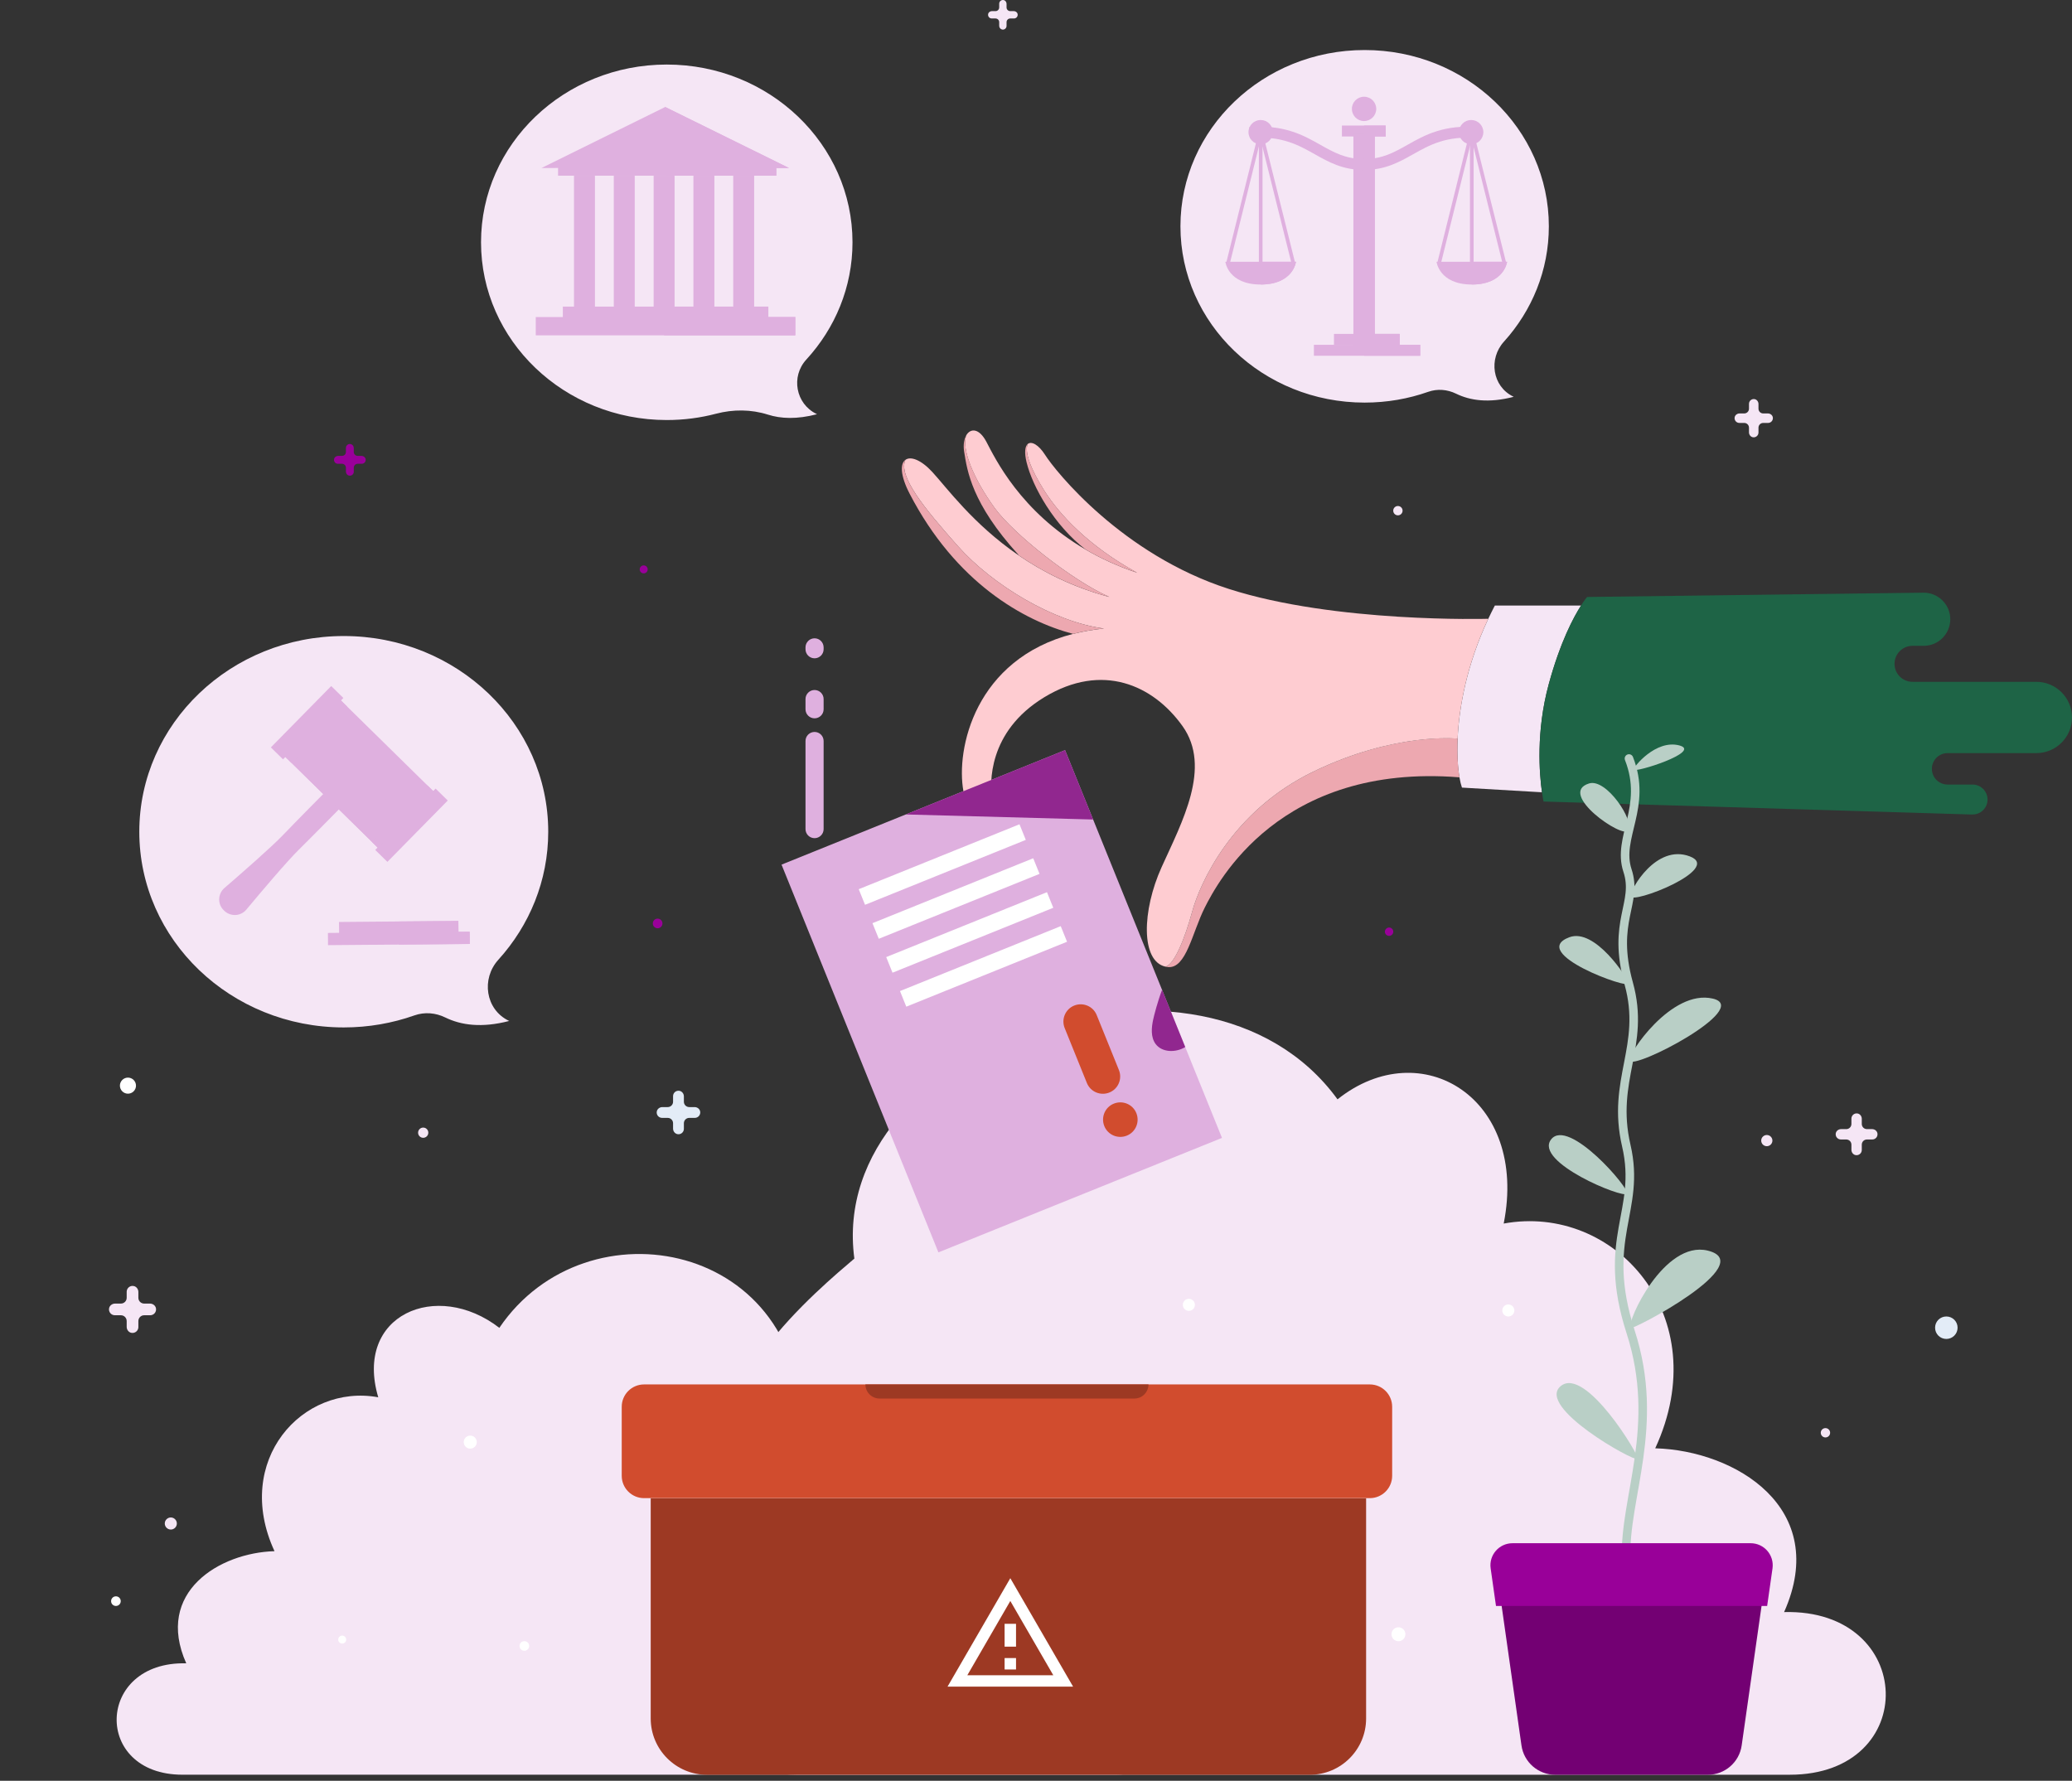 <svg width="242" height="208" viewBox="0 0 242 208" fill="none" xmlns="http://www.w3.org/2000/svg">
        <rect x="0" y="0" width="242" height="208" fill="#333333" stroke="none"/>
        <path d="M93.038 207.292C84.454 207.292 84.584 200.564 88.68 198.847C73.099 195.415 75.608 177.081 88.282 171.409C79.436 163.89 96.087 150.17 99.784 147.005C96.445 121.97 140.498 106.768 156.216 128.404C165.989 120.618 178.532 128.273 175.625 142.913C188.567 140.537 200.45 153.728 193.323 169.164C202.697 169.425 213.79 176.154 208.375 188.293C223.825 187.896 224.354 207.292 209.035 207.292H93.038Z" fill="#F5E6F5"/>
        <path d="M142.722 132.907L109.603 146.279L91.28 100.99L124.393 87.617L135.719 115.607L138.427 122.296L142.722 132.907Z" fill="#DFB0DF"/>
        <path d="M119.071 96.277L100.295 103.859L101.033 105.682L119.809 98.1L119.071 96.277Z" fill="white"/>
        <path d="M120.675 100.246L101.9 107.828L102.638 109.651L121.413 102.069L120.675 100.246Z" fill="white"/>
        <path d="M122.28 104.207L103.504 111.789L104.242 113.612L123.018 106.03L122.28 104.207Z" fill="white"/>
        <path d="M123.889 108.175L105.114 115.758L105.851 117.581L124.627 109.998L123.889 108.175Z" fill="white"/>
        <path d="M129.57 127.607C128.535 128.022 127.357 127.528 126.942 126.493L124.348 120.077C123.933 119.043 124.428 117.866 125.463 117.451C126.498 117.037 127.676 117.531 128.091 118.565L130.685 124.982C131.1 126.016 130.605 127.192 129.57 127.607Z" fill="#D14C2E"/>
        <path d="M132.721 130.018C133.137 131.053 132.642 132.229 131.607 132.644C130.571 133.059 129.394 132.564 128.978 131.53C128.563 130.496 129.058 129.319 130.093 128.904C131.129 128.49 132.306 128.984 132.721 130.018Z" fill="#D14C2E"/>
        <path d="M138.427 122.299C137.335 122.963 135.731 122.958 134.968 121.935C134.382 121.133 134.479 120.031 134.69 119.065C134.792 118.593 135.196 117.007 135.725 115.609L138.433 122.299H138.427Z" fill="#91278F"/>
        <path d="M174.59 70.727H184.664C183.782 72.091 182.229 74.983 180.887 79.916C179.379 85.452 179.795 90.419 180.096 92.539H180.085L170.75 91.993C170.642 91.692 170.545 91.288 170.46 90.8C170.266 89.697 170.158 88.151 170.243 86.281C170.408 82.587 171.319 77.626 173.81 72.306C174.055 71.784 174.316 71.261 174.59 70.727Z" fill="#F5E6F5"/>
        <path d="M170.198 86.271H170.243C170.164 88.141 170.272 89.687 170.459 90.79H170.42C149.468 89.136 142.215 103.042 140.719 105.992C139.229 108.942 138.552 113.176 136.396 112.954C136.299 112.943 136.208 112.926 136.117 112.903C137.164 112.67 138.404 109.55 139.24 106.481C140.15 103.145 143.882 94.728 153.405 90.119C162.928 85.504 170.198 86.266 170.198 86.266V86.271Z" fill="#EDA8B0"/>
        <path d="M125.332 74.043C126.447 73.759 127.647 73.543 128.938 73.412C123.09 72.651 115.928 68.337 111.895 63.808C107.885 59.307 104.892 55.596 105.746 53.715C106.354 53.26 107.577 53.703 108.886 55.124C110.587 56.971 113.636 61.194 118.915 64.825C121.771 66.791 125.28 68.582 129.575 69.73C125.201 67.797 118.369 62.347 116.19 59.364C113.71 55.965 112.231 52.367 112.874 50.81C113.374 50.003 114.358 50.015 115.195 51.583C116.241 53.567 119.171 59.733 126.788 64.183C128.534 65.206 130.531 66.132 132.812 66.9C127.141 63.774 123.756 60.131 121.981 57.335C120.377 54.806 119.637 52.8 120.03 51.862C120.474 51.487 121.316 51.964 122.038 53.095C123.261 55.033 131.06 64.78 143.518 68.786C155.971 72.793 173.759 72.276 173.759 72.276L173.81 72.299C171.319 77.618 170.408 82.579 170.243 86.274H170.198C170.198 86.274 162.928 85.512 153.405 90.121C143.882 94.73 140.151 103.147 139.24 106.483C138.404 109.552 137.164 112.672 136.117 112.905C133.228 112.257 133.37 106.369 135.674 101.277C138.046 96.026 141.556 89.621 138.108 84.802C134.661 79.982 128.722 77.357 121.998 81.42C115.274 85.484 115.65 91.621 115.832 93.156C116.019 94.691 113.249 96.31 112.527 92.428C111.611 87.501 113.886 76.976 125.326 74.038L125.332 74.043Z" fill="#FECCD1"/>
        <path d="M105.746 53.711C104.892 55.598 107.885 59.303 111.895 63.804C115.928 68.334 123.09 72.647 128.938 73.409C127.647 73.54 126.441 73.75 125.332 74.04C119.552 72.511 111.616 68.05 106.235 57.655C105.126 55.507 105.131 54.16 105.746 53.711Z" fill="#EDA8B0"/>
        <path d="M119.899 54.002C119.614 52.814 119.722 52.127 120.035 51.859C119.643 52.803 120.382 54.803 121.987 57.332C123.761 60.129 127.14 63.771 132.818 66.897C130.537 66.13 128.54 65.204 126.793 64.181C123.153 61.396 120.587 56.855 119.899 53.996V54.002Z" fill="#EDA8B0"/>
        <path d="M118.943 64.793C113.494 58.803 112.965 55.007 112.606 52.745C112.481 51.944 112.606 51.256 112.885 50.812C112.242 52.364 113.721 55.962 116.201 59.366C118.38 62.355 125.212 67.8 129.587 69.732C125.286 68.578 121.776 66.788 118.926 64.827L118.949 64.793H118.943Z" fill="#EDA8B0"/>
        <path d="M230.327 95.137L180.278 93.619C180.278 93.619 180.193 93.227 180.096 92.528C179.795 90.408 179.38 85.441 180.887 79.906C182.23 74.978 183.788 72.08 184.664 70.71C185.097 70.034 185.364 69.727 185.364 69.727L224.638 69.227C226.368 69.204 227.784 70.602 227.784 72.33C227.784 74.04 226.396 75.433 224.678 75.433H223.375C222.215 75.433 221.271 76.371 221.271 77.536C221.271 78.695 222.209 79.638 223.375 79.638H237.83C240.134 79.638 242 81.503 242 83.804C242 86.106 240.134 87.964 237.83 87.964H227.471C226.453 87.964 225.634 88.788 225.634 89.8C225.634 90.817 226.459 91.636 227.471 91.636H230.384C231.351 91.636 232.136 92.42 232.136 93.386C232.136 94.375 231.322 95.165 230.333 95.131L230.327 95.137Z" fill="#1E6446"/>
        <path d="M130.355 207.288C136.231 207.288 134.451 202.304 130.776 201.509C133.427 195.661 130.821 177.622 106.883 179.782C109.722 170.831 102.401 161.993 93.618 167.358C94.278 145.017 68.508 140.056 58.32 155.094C50.998 149.433 41.322 153.576 44.178 163.204C35.315 161.578 27.18 170.609 32.061 181.18C25.644 181.362 18.044 185.965 21.753 194.28C11.172 194.007 10.814 207.288 21.304 207.288H130.355Z" fill="#F5E6F5"/>
        <path d="M76 175H159.555V200.722C159.555 204.354 156.608 207.298 152.973 207.298H82.582C78.947 207.298 76 204.354 76 200.722V175Z" fill="#9D3923"/>
        <g clip-path="url(#clip0_10419_39767)">
        <path d="M118 186.996L123.02 195.669H112.98L118 186.996ZM118 184.336L110.667 197.003H125.333L118 184.336Z" fill="white"/>
        <path d="M117.333 193.664H118.667V194.997H117.333V193.664Z" fill="white"/>
        <path d="M117.333 189.664H118.667V192.331H117.333V189.664Z" fill="white"/>
        </g>
        <path d="M159.987 161.703H75.226C73.784 161.703 72.615 162.871 72.615 164.312V172.376C72.615 173.817 73.784 174.985 75.226 174.985H159.987C161.429 174.985 162.598 173.817 162.598 172.376V164.312C162.598 162.871 161.429 161.703 159.987 161.703Z" fill="#D14C2E"/>
        <path d="M134.138 161.703C134.138 162.158 133.95 162.567 133.654 162.868C133.358 163.169 132.943 163.351 132.488 163.351H102.725C101.815 163.351 101.075 162.612 101.075 161.703H134.138Z" fill="#9D3923"/>
        <path d="M40.15 74.289C53.342 74.289 64.031 84.525 64.031 97.147C64.031 102.864 61.836 108.093 58.206 112.099C56.187 114.327 56.699 117.896 59.401 119.215L59.475 119.249C56.227 120.096 53.832 119.732 52.011 118.845C50.873 118.289 49.593 118.181 48.399 118.601C45.828 119.51 43.052 120.005 40.15 120.005C26.959 120.005 16.27 109.769 16.27 97.147C16.27 84.525 26.964 74.289 40.15 74.289Z" fill="#F5E6F5"/>
        <path d="M77.871 7.539C89.852 7.539 99.568 16.837 99.568 28.3C99.568 33.551 97.531 38.342 94.175 41.996C92.349 43.986 92.935 47.168 95.364 48.35L95.427 48.379C93.06 48.998 91.194 48.907 89.692 48.43C87.724 47.805 85.631 47.799 83.634 48.322C81.802 48.805 79.868 49.061 77.877 49.061C65.897 49.061 56.181 39.763 56.181 28.3C56.181 16.837 65.891 7.539 77.871 7.539Z" fill="#F5E6F5"/>
        <path d="M90.665 19.32H65.18V20.52H90.665V19.32Z" fill="#DFB0DF"/>
        <path d="M90.671 19.32H77.752V20.52H90.671V19.32Z" fill="#DFB0DF"/>
        <path d="M89.738 35.812H65.737V37.267H89.738V35.812Z" fill="#DFB0DF"/>
        <path d="M92.889 37.031H62.575V39.168H92.889V37.031Z" fill="#DFB0DF"/>
        <path d="M69.487 20.523H67.04V35.817H69.487V20.523Z" fill="#DFB0DF"/>
        <path d="M74.134 20.523H71.688V35.817H74.134V20.523Z" fill="#DFB0DF"/>
        <path d="M78.788 20.523H76.342V35.817H78.788V20.523Z" fill="#DFB0DF"/>
        <path d="M83.435 20.523H80.989V35.817H83.435V20.523Z" fill="#DFB0DF"/>
        <path d="M88.083 20.523H85.637V35.817H88.083V20.523Z" fill="#DFB0DF"/>
        <path d="M92.156 19.627L77.701 12.5H77.684L63.235 19.627L77.695 19.576L92.156 19.627Z" fill="#DFB0DF"/>
        <path d="M89.732 35.812H77.559V37.267H89.732V35.812Z" fill="#DFB0DF"/>
        <path d="M92.889 37.031H77.559V39.168H92.889V37.031Z" fill="#DFB0DF"/>
        <path d="M77.695 19.576L92.156 19.627L77.701 12.5H77.684V19.576H77.695Z" fill="#DFB0DF"/>
        <path d="M68.986 21.031H67.546V35.313H68.986V21.031Z" fill="#DFB0DF"/>
        <path d="M73.633 21.031H72.194V35.313H73.633V21.031Z" fill="#DFB0DF"/>
        <path d="M78.281 21.031H76.842V35.313H78.281V21.031Z" fill="#DFB0DF"/>
        <path d="M82.928 21.031H81.489V35.313H82.928V21.031Z" fill="#DFB0DF"/>
        <path d="M87.582 21.031H86.143V35.313H87.582V21.031Z" fill="#DFB0DF"/>
        <path d="M189.926 182.06C189.676 174.91 194.011 166.59 190.455 155.582C186.9 144.573 191.735 141.539 189.943 133.809C188.152 126.08 192.264 122.21 190.228 114.873C188.197 107.536 191.36 105.53 190.08 101.671C188.806 97.806 192.481 94.26 190.256 88.594" stroke="#B9CFC6" strokeWidth="1.1" stroke-miterlimit="10" stroke-linecap="round"/>
        <path d="M191.292 170.43C191.605 170.209 185.171 159.473 182.275 161.905C179.38 164.338 190.848 170.743 191.292 170.43Z" fill="#B9CFC6"/>
        <path d="M190.433 155.114C189.966 154.364 194.375 144.833 199.455 146.072C205.576 147.572 190.626 155.421 190.433 155.114Z" fill="#B9CFC6"/>
        <path d="M190.029 139.442C190.461 138.919 183.174 130.457 181.155 133.094C179.135 135.731 189.562 140.01 190.029 139.442Z" fill="#B9CFC6"/>
        <path d="M190.313 123.891C190.074 123.18 195.205 115.497 200.052 116.639C204.739 117.747 190.705 125.056 190.313 123.891Z" fill="#B9CFC6"/>
        <path d="M190.228 114.87C190.091 114.222 186.28 108.346 183.293 109.471C178.412 111.312 190.393 115.649 190.228 114.87Z" fill="#B9CFC6"/>
        <path d="M190.433 104.671C190.404 103.909 193.419 98.544 197.35 100.022C201.281 101.499 190.472 105.722 190.433 104.671Z" fill="#B9CFC6"/>
        <path d="M190.194 97.013C190.911 95.86 187.623 90.887 185.603 91.506C181.82 92.66 189.557 98.042 190.194 97.013Z" fill="#B9CFC6"/>
        <path d="M190.797 89.89C190.768 89.6 193.379 86.343 196.133 87.065C198.886 87.787 190.842 90.339 190.797 89.89Z" fill="#B9CFC6"/>
        <path d="M203.744 180.719C205.314 180.719 206.514 182.105 206.298 183.657L205.718 187.738L203.42 203.872C203.141 205.833 201.457 207.293 199.477 207.293H181.644C179.658 207.293 177.98 205.833 177.701 203.872L175.409 187.743L174.829 183.663C174.607 182.111 175.813 180.724 177.383 180.724H203.75L203.744 180.719Z" fill="#730073"/>
        <path d="M207.021 183.188L206.395 187.581H174.726L174.101 183.188C173.879 181.637 175.085 180.25 176.655 180.25H204.467C206.037 180.25 207.237 181.637 207.021 183.188Z" fill="#990099"/>
        <path d="M159.384 5.844C171.268 5.844 180.898 15.062 180.898 26.434C180.898 31.583 178.919 36.294 175.654 39.903C173.833 41.909 174.294 45.126 176.729 46.314L176.791 46.348C173.867 47.11 171.711 46.786 170.067 45.984C169.043 45.484 167.889 45.388 166.813 45.763C164.498 46.581 161.995 47.024 159.384 47.024C147.5 47.024 137.87 37.806 137.87 26.434C137.87 15.062 147.5 5.844 159.384 5.844Z" fill="#F5E6F5"/>
        <path d="M161.842 14.664H156.728V15.943H161.842V14.664Z" fill="#DFB0DF"/>
        <path d="M160.574 15.68H158.071V40.919H160.574V15.68Z" fill="#DFB0DF"/>
        <path d="M163.475 39H155.801V40.279H163.475V39Z" fill="#DFB0DF"/>
        <path d="M159.282 19.851C156.819 19.851 155.169 18.919 153.571 18.021C151.654 16.941 149.68 15.822 146.011 16.123L145.908 14.85C149.964 14.52 152.217 15.788 154.202 16.907C155.789 17.8 157.155 18.573 159.282 18.573V19.851Z" fill="#DFB0DF"/>
        <path d="M159.322 19.853V18.574C161.45 18.574 162.821 17.801 164.402 16.909C166.388 15.789 168.64 14.516 172.696 14.851L172.594 16.125C168.925 15.823 166.951 16.943 165.034 18.023C163.435 18.921 161.785 19.853 159.322 19.853Z" fill="#DFB0DF"/>
        <path d="M165.875 40.273H153.457V41.552H165.875V40.273Z" fill="#DFB0DF"/>
        <path d="M160.739 12.718C160.739 13.502 160.101 14.139 159.316 14.139C158.531 14.139 157.894 13.502 157.894 12.718C157.894 11.933 158.531 11.297 159.316 11.297C160.101 11.297 160.739 11.933 160.739 12.718Z" fill="#DFB0DF"/>
        <path d="M147.023 15.379L143.235 30.625L143.649 30.728L147.437 15.482L147.023 15.379Z" fill="#DFB0DF"/>
        <path d="M147.448 15.389L147.034 15.492L150.835 30.735L151.249 30.632L147.448 15.389Z" fill="#DFB0DF"/>
        <path d="M147.455 15.438H147.029V30.998H147.455V15.438Z" fill="#DFB0DF"/>
        <path d="M171.671 15.378L167.888 30.625L168.302 30.727L172.085 15.48L171.671 15.378Z" fill="#DFB0DF"/>
        <path d="M172.1 15.397L171.686 15.5L175.487 30.742L175.901 30.639L172.1 15.397Z" fill="#DFB0DF"/>
        <path d="M147.239 30.578H143.115C143.115 30.578 143.422 33.232 147.239 33.232C151.057 33.232 151.364 30.578 151.364 30.578H147.239Z" fill="#DFB0DF"/>
        <path d="M172.11 15.438H171.684V30.998H172.11V15.438Z" fill="#DFB0DF"/>
        <path d="M148.662 15.436C148.662 16.221 148.025 16.857 147.24 16.857C146.455 16.857 145.817 16.221 145.817 15.436C145.817 14.652 146.455 14.016 147.24 14.016C148.025 14.016 148.662 14.652 148.662 15.436Z" fill="#DFB0DF"/>
        <path d="M173.248 15.436C173.248 16.221 172.611 16.857 171.826 16.857C171.041 16.857 170.404 16.221 170.404 15.436C170.404 14.652 171.041 14.016 171.826 14.016C172.611 14.016 173.248 14.652 173.248 15.436Z" fill="#DFB0DF"/>
        <path d="M171.9 30.578H167.781C167.781 30.578 168.088 33.232 171.9 33.232C175.711 33.232 176.024 30.578 176.024 30.578H171.9Z" fill="#DFB0DF"/>
        <path d="M151.364 30.578H147.239V33.232C151.051 33.232 151.364 30.578 151.364 30.578Z" fill="#DFB0DF"/>
        <path d="M160.574 15.68H159.322V40.919H160.574V15.68Z" fill="#DFB0DF"/>
        <path d="M176.018 30.578H171.894V33.232C175.705 33.232 176.018 30.578 176.018 30.578Z" fill="#DFB0DF"/>
        <path d="M163.481 39H159.322V40.279H163.481V39Z" fill="#DFB0DF"/>
        <path d="M165.876 40.273H159.322V41.552H165.876V40.273Z" fill="#DFB0DF"/>
        <path d="M161.842 14.664H159.322V15.943H161.842V14.664Z" fill="#DFB0DF"/>
        <path d="M124.393 87.617L105.786 95.13L127.675 95.721L124.393 87.617Z" fill="#91278F"/>
        <path d="M96.195 86.549V96.842C96.195 97.427 95.717 97.899 95.137 97.899C94.551 97.899 94.079 97.421 94.079 96.842V86.549C94.079 85.964 94.556 85.492 95.137 85.492C95.723 85.492 96.195 85.97 96.195 86.549Z" fill="#DFB0DF"/>
        <path d="M96.195 81.651V82.844C96.195 83.43 95.717 83.901 95.137 83.901C94.551 83.901 94.079 83.424 94.079 82.844V81.651C94.079 81.066 94.556 80.594 95.137 80.594C95.723 80.594 96.195 81.071 96.195 81.651Z" fill="#DFB0DF"/>
        <path d="M96.195 75.618V75.833C96.195 76.419 95.717 76.891 95.137 76.891C94.551 76.891 94.079 76.413 94.079 75.833V75.618C94.079 75.032 94.556 74.555 95.137 74.555C95.723 74.555 96.195 75.032 96.195 75.618Z" fill="#DFB0DF"/>
        <path d="M42.232 53.249H41.777C41.527 53.249 41.322 53.045 41.322 52.795V52.34C41.322 52.118 41.174 51.914 40.952 51.868C40.662 51.812 40.401 52.033 40.401 52.317V52.795C40.401 53.045 40.196 53.249 39.946 53.249H39.49C39.269 53.249 39.064 53.397 39.018 53.619C38.961 53.914 39.183 54.17 39.468 54.17H39.946C40.196 54.17 40.401 54.375 40.401 54.625V55.079C40.401 55.301 40.548 55.506 40.77 55.551C41.06 55.608 41.322 55.386 41.322 55.102V54.625C41.322 54.375 41.527 54.17 41.777 54.17H42.255C42.539 54.17 42.761 53.909 42.705 53.619C42.659 53.403 42.454 53.249 42.232 53.249Z" fill="#990099"/>
        <path d="M81.126 129.309H80.5C80.153 129.309 79.874 129.031 79.874 128.684V128.059C79.874 127.752 79.669 127.474 79.368 127.411C78.964 127.332 78.611 127.638 78.611 128.031V128.684C78.611 129.031 78.333 129.309 77.986 129.309H77.36C77.053 129.309 76.774 129.514 76.711 129.815C76.632 130.219 76.939 130.571 77.331 130.571H77.986C78.333 130.571 78.611 130.849 78.611 131.196V131.821C78.611 132.128 78.816 132.407 79.118 132.469C79.522 132.549 79.874 132.242 79.874 131.85V131.196C79.874 130.849 80.153 130.571 80.5 130.571H81.154C81.541 130.571 81.854 130.213 81.774 129.815C81.717 129.514 81.433 129.309 81.126 129.309Z" fill="#E3ECF7"/>
        <path d="M17.515 152.26H16.838C16.463 152.26 16.161 151.959 16.161 151.584V150.908C16.161 150.578 15.939 150.271 15.615 150.209C15.183 150.123 14.796 150.459 14.796 150.879V151.584C14.796 151.959 14.494 152.26 14.119 152.26H13.442C13.112 152.26 12.805 152.482 12.742 152.806C12.657 153.238 12.993 153.624 13.414 153.624H14.119C14.494 153.624 14.796 153.925 14.796 154.301V154.977C14.796 155.306 15.018 155.613 15.342 155.676C15.774 155.761 16.161 155.426 16.161 155.005V154.301C16.161 153.925 16.463 153.624 16.838 153.624H17.544C17.965 153.624 18.3 153.238 18.215 152.806C18.152 152.482 17.845 152.26 17.515 152.26Z" fill="#F5E6F5"/>
        <path d="M206.486 48.291H205.934C205.627 48.291 205.382 48.041 205.382 47.739V47.188C205.382 46.921 205.2 46.671 204.939 46.62C204.586 46.552 204.273 46.825 204.273 47.166V47.739C204.273 48.046 204.023 48.291 203.721 48.291H203.169C202.902 48.291 202.652 48.473 202.601 48.734C202.532 49.086 202.805 49.399 203.147 49.399H203.721C204.028 49.399 204.273 49.649 204.273 49.95V50.502C204.273 50.769 204.455 51.019 204.717 51.07C205.069 51.138 205.382 50.865 205.382 50.524V49.95C205.382 49.643 205.633 49.399 205.934 49.399H206.509C206.85 49.399 207.123 49.086 207.055 48.734C207.004 48.473 206.753 48.291 206.486 48.291Z" fill="#F5E6F5"/>
        <path d="M218.654 131.883H218.051C217.715 131.883 217.448 131.615 217.448 131.28V130.678C217.448 130.382 217.249 130.115 216.964 130.058C216.577 129.984 216.236 130.28 216.236 130.655V131.28C216.236 131.615 215.969 131.883 215.633 131.883H215.03C214.734 131.883 214.467 132.081 214.41 132.366C214.336 132.752 214.632 133.093 215.007 133.093H215.633C215.969 133.093 216.236 133.36 216.236 133.696V134.298C216.236 134.593 216.435 134.861 216.72 134.917C217.106 134.991 217.448 134.696 217.448 134.321V133.696C217.448 133.36 217.715 133.093 218.051 133.093H218.677C219.052 133.093 219.348 132.752 219.274 132.366C219.217 132.076 218.944 131.883 218.654 131.883Z" fill="#F5E6F5"/>
        <path d="M118.414 1.299H117.988C117.754 1.299 117.561 1.106 117.561 0.873V0.447C117.561 0.237 117.424 0.049 117.22 0.009C116.947 -0.047 116.702 0.163 116.702 0.43V0.873C116.702 1.106 116.509 1.299 116.275 1.299H115.849C115.638 1.299 115.451 1.436 115.411 1.64C115.354 1.913 115.564 2.158 115.832 2.158H116.275C116.509 2.158 116.702 2.351 116.702 2.584V3.01C116.702 3.22 116.839 3.408 117.043 3.448C117.316 3.505 117.561 3.294 117.561 3.027V2.584C117.561 2.351 117.754 2.158 117.988 2.158H118.431C118.699 2.158 118.909 1.913 118.852 1.64C118.813 1.436 118.619 1.299 118.414 1.299Z" fill="#F5E6F5"/>
        <path d="M77.371 107.86C77.371 108.172 77.121 108.422 76.808 108.422C76.495 108.422 76.245 108.172 76.245 107.86C76.245 107.547 76.495 107.297 76.808 107.297C77.121 107.297 77.371 107.547 77.371 107.86Z" fill="#990099"/>
        <path d="M75.647 66.505C75.647 66.761 75.437 66.971 75.181 66.971C74.925 66.971 74.714 66.761 74.714 66.505C74.714 66.249 74.925 66.039 75.181 66.039C75.437 66.039 75.647 66.249 75.647 66.505Z" fill="#990099"/>
        <path d="M162.729 108.825C162.729 109.097 162.507 109.313 162.24 109.313C161.972 109.313 161.75 109.092 161.75 108.825C161.75 108.558 161.972 108.336 162.24 108.336C162.507 108.336 162.729 108.558 162.729 108.825Z" fill="#990099"/>
        <path d="M163.815 59.647C163.815 59.948 163.571 60.193 163.269 60.193C162.968 60.193 162.723 59.948 162.723 59.647C162.723 59.346 162.968 59.102 163.269 59.102C163.571 59.102 163.815 59.346 163.815 59.647Z" fill="#F5E6F5"/>
        <path d="M206.355 133.877C206.716 133.877 207.009 133.585 207.009 133.224C207.009 132.863 206.716 132.57 206.355 132.57C205.994 132.57 205.701 132.863 205.701 133.224C205.701 133.585 205.994 133.877 206.355 133.877Z" fill="#F5E6F5"/>
        <path d="M213.75 167.35C213.75 167.651 213.506 167.896 213.204 167.896C212.903 167.896 212.658 167.651 212.658 167.35C212.658 167.049 212.903 166.805 213.204 166.805C213.506 166.805 213.75 167.049 213.75 167.35Z" fill="#F5E6F5"/>
        <path d="M49.428 132.897C49.758 132.897 50.026 132.629 50.026 132.3C50.026 131.97 49.758 131.703 49.428 131.703C49.099 131.703 48.831 131.97 48.831 132.3C48.831 132.629 49.099 132.897 49.428 132.897Z" fill="#F5E6F5"/>
        <path d="M20.655 177.947C20.655 178.339 20.337 178.652 19.95 178.652C19.563 178.652 19.245 178.333 19.245 177.947C19.245 177.56 19.563 177.242 19.95 177.242C20.337 177.242 20.655 177.56 20.655 177.947Z" fill="#F5E6F5"/>
        <path d="M55.686 168.441C55.686 168.862 55.345 169.203 54.924 169.203C54.503 169.203 54.162 168.862 54.162 168.441C54.162 168.021 54.503 167.68 54.924 167.68C55.345 167.68 55.686 168.021 55.686 168.441Z" fill="white"/>
        <path d="M176.871 153.064C176.871 153.456 176.552 153.769 176.165 153.769C175.779 153.769 175.46 153.451 175.46 153.064C175.46 152.678 175.779 152.359 176.165 152.359C176.552 152.359 176.871 152.678 176.871 153.064Z" fill="white"/>
        <path d="M139.559 152.408C139.559 152.8 139.241 153.113 138.854 153.113C138.467 153.113 138.148 152.794 138.148 152.408C138.148 152.021 138.467 151.703 138.854 151.703C139.241 151.703 139.559 152.021 139.559 152.408Z" fill="white"/>
        <path d="M164.145 190.883C164.145 191.332 163.781 191.696 163.332 191.696C162.883 191.696 162.519 191.332 162.519 190.883C162.519 190.434 162.883 190.07 163.332 190.07C163.781 190.07 164.145 190.434 164.145 190.883Z" fill="white"/>
        <path d="M61.807 192.25C61.807 192.563 61.557 192.813 61.244 192.813C60.931 192.813 60.681 192.563 60.681 192.25C60.681 191.938 60.931 191.688 61.244 191.688C61.557 191.688 61.807 191.938 61.807 192.25Z" fill="white"/>
        <path d="M39.968 191.971C40.226 191.971 40.435 191.762 40.435 191.505C40.435 191.248 40.226 191.039 39.968 191.039C39.711 191.039 39.502 191.248 39.502 191.505C39.502 191.762 39.711 191.971 39.968 191.971Z" fill="white"/>
        <path d="M14.102 187.016C14.102 187.328 13.852 187.578 13.539 187.578C13.226 187.578 12.976 187.328 12.976 187.016C12.976 186.703 13.226 186.453 13.539 186.453C13.852 186.453 14.102 186.703 14.102 187.016Z" fill="white"/>
        <path d="M15.883 126.805C15.883 127.322 15.462 127.743 14.944 127.743C14.426 127.743 14.005 127.322 14.005 126.805C14.005 126.288 14.426 125.867 14.944 125.867C15.462 125.867 15.883 126.288 15.883 126.805Z" fill="white"/>
        <path d="M228.637 155.078C228.637 155.8 228.051 156.391 227.323 156.391C226.595 156.391 226.009 155.806 226.009 155.078C226.009 154.351 226.595 153.766 227.323 153.766C228.051 153.766 228.637 154.351 228.637 155.078Z" fill="#E3ECF7"/>
        <path d="M28.774 106.242C28.461 106.617 28 106.85 27.511 106.873C27.022 106.896 26.538 106.719 26.191 106.373L26.123 106.31C25.77 105.964 25.583 105.492 25.6 104.997C25.617 104.509 25.839 104.043 26.208 103.724C28.222 101.985 31.778 98.882 33.131 97.456C34.332 96.188 37.989 92.5 37.989 92.5L39.816 94.296C39.816 94.296 36.169 98.001 34.923 99.223C33.518 100.599 30.475 104.202 28.768 106.248L28.774 106.242Z" fill="#DFB0DF"/>
        <path d="M39.638 81.637L33.154 88.227L44.33 99.203L50.814 92.613L39.638 81.637Z" fill="#DFB0DF"/>
        <path d="M36.394 84.932L33.151 88.227L44.328 99.203L47.57 95.908L36.394 84.932Z" fill="#DFB0DF"/>
        <path d="M49.91 91.724L43.424 98.312L44.329 99.201L50.814 92.612L49.91 91.724Z" fill="#DFB0DF"/>
        <path d="M50.876 92.108L43.825 99.273L45.245 100.668L52.296 93.502L50.876 92.108Z" fill="#DFB0DF"/>
        <path d="M39.637 81.638L33.151 88.227L34.048 89.107L40.533 82.518L39.637 81.638Z" fill="#DFB0DF"/>
        <path d="M38.685 80.131L31.635 87.297L33.055 88.691L40.105 81.526L38.685 80.131Z" fill="#DFB0DF"/>
        <path d="M53.533 107.568L39.597 107.688L39.609 109.114L53.545 108.995L53.533 107.568Z" fill="#DFB0DF"/>
        <path d="M54.853 108.827L38.299 108.969L38.312 110.395L54.865 110.254L54.853 108.827Z" fill="#DFB0DF"/>
        <path d="M53.533 107.573L46.548 107.633L46.56 109.059L53.545 109L53.533 107.573Z" fill="#DFB0DF"/>
        <path d="M54.852 108.828L46.559 108.898L46.571 110.325L54.864 110.254L54.852 108.828Z" fill="#DFB0DF"/>
        <defs>
        <clipPath id="clip0_10419_39767">
        <rect width="16" height="16" fill="white" transform="translate(110 183)"/>
        </clipPath>
        </defs>
    </svg>